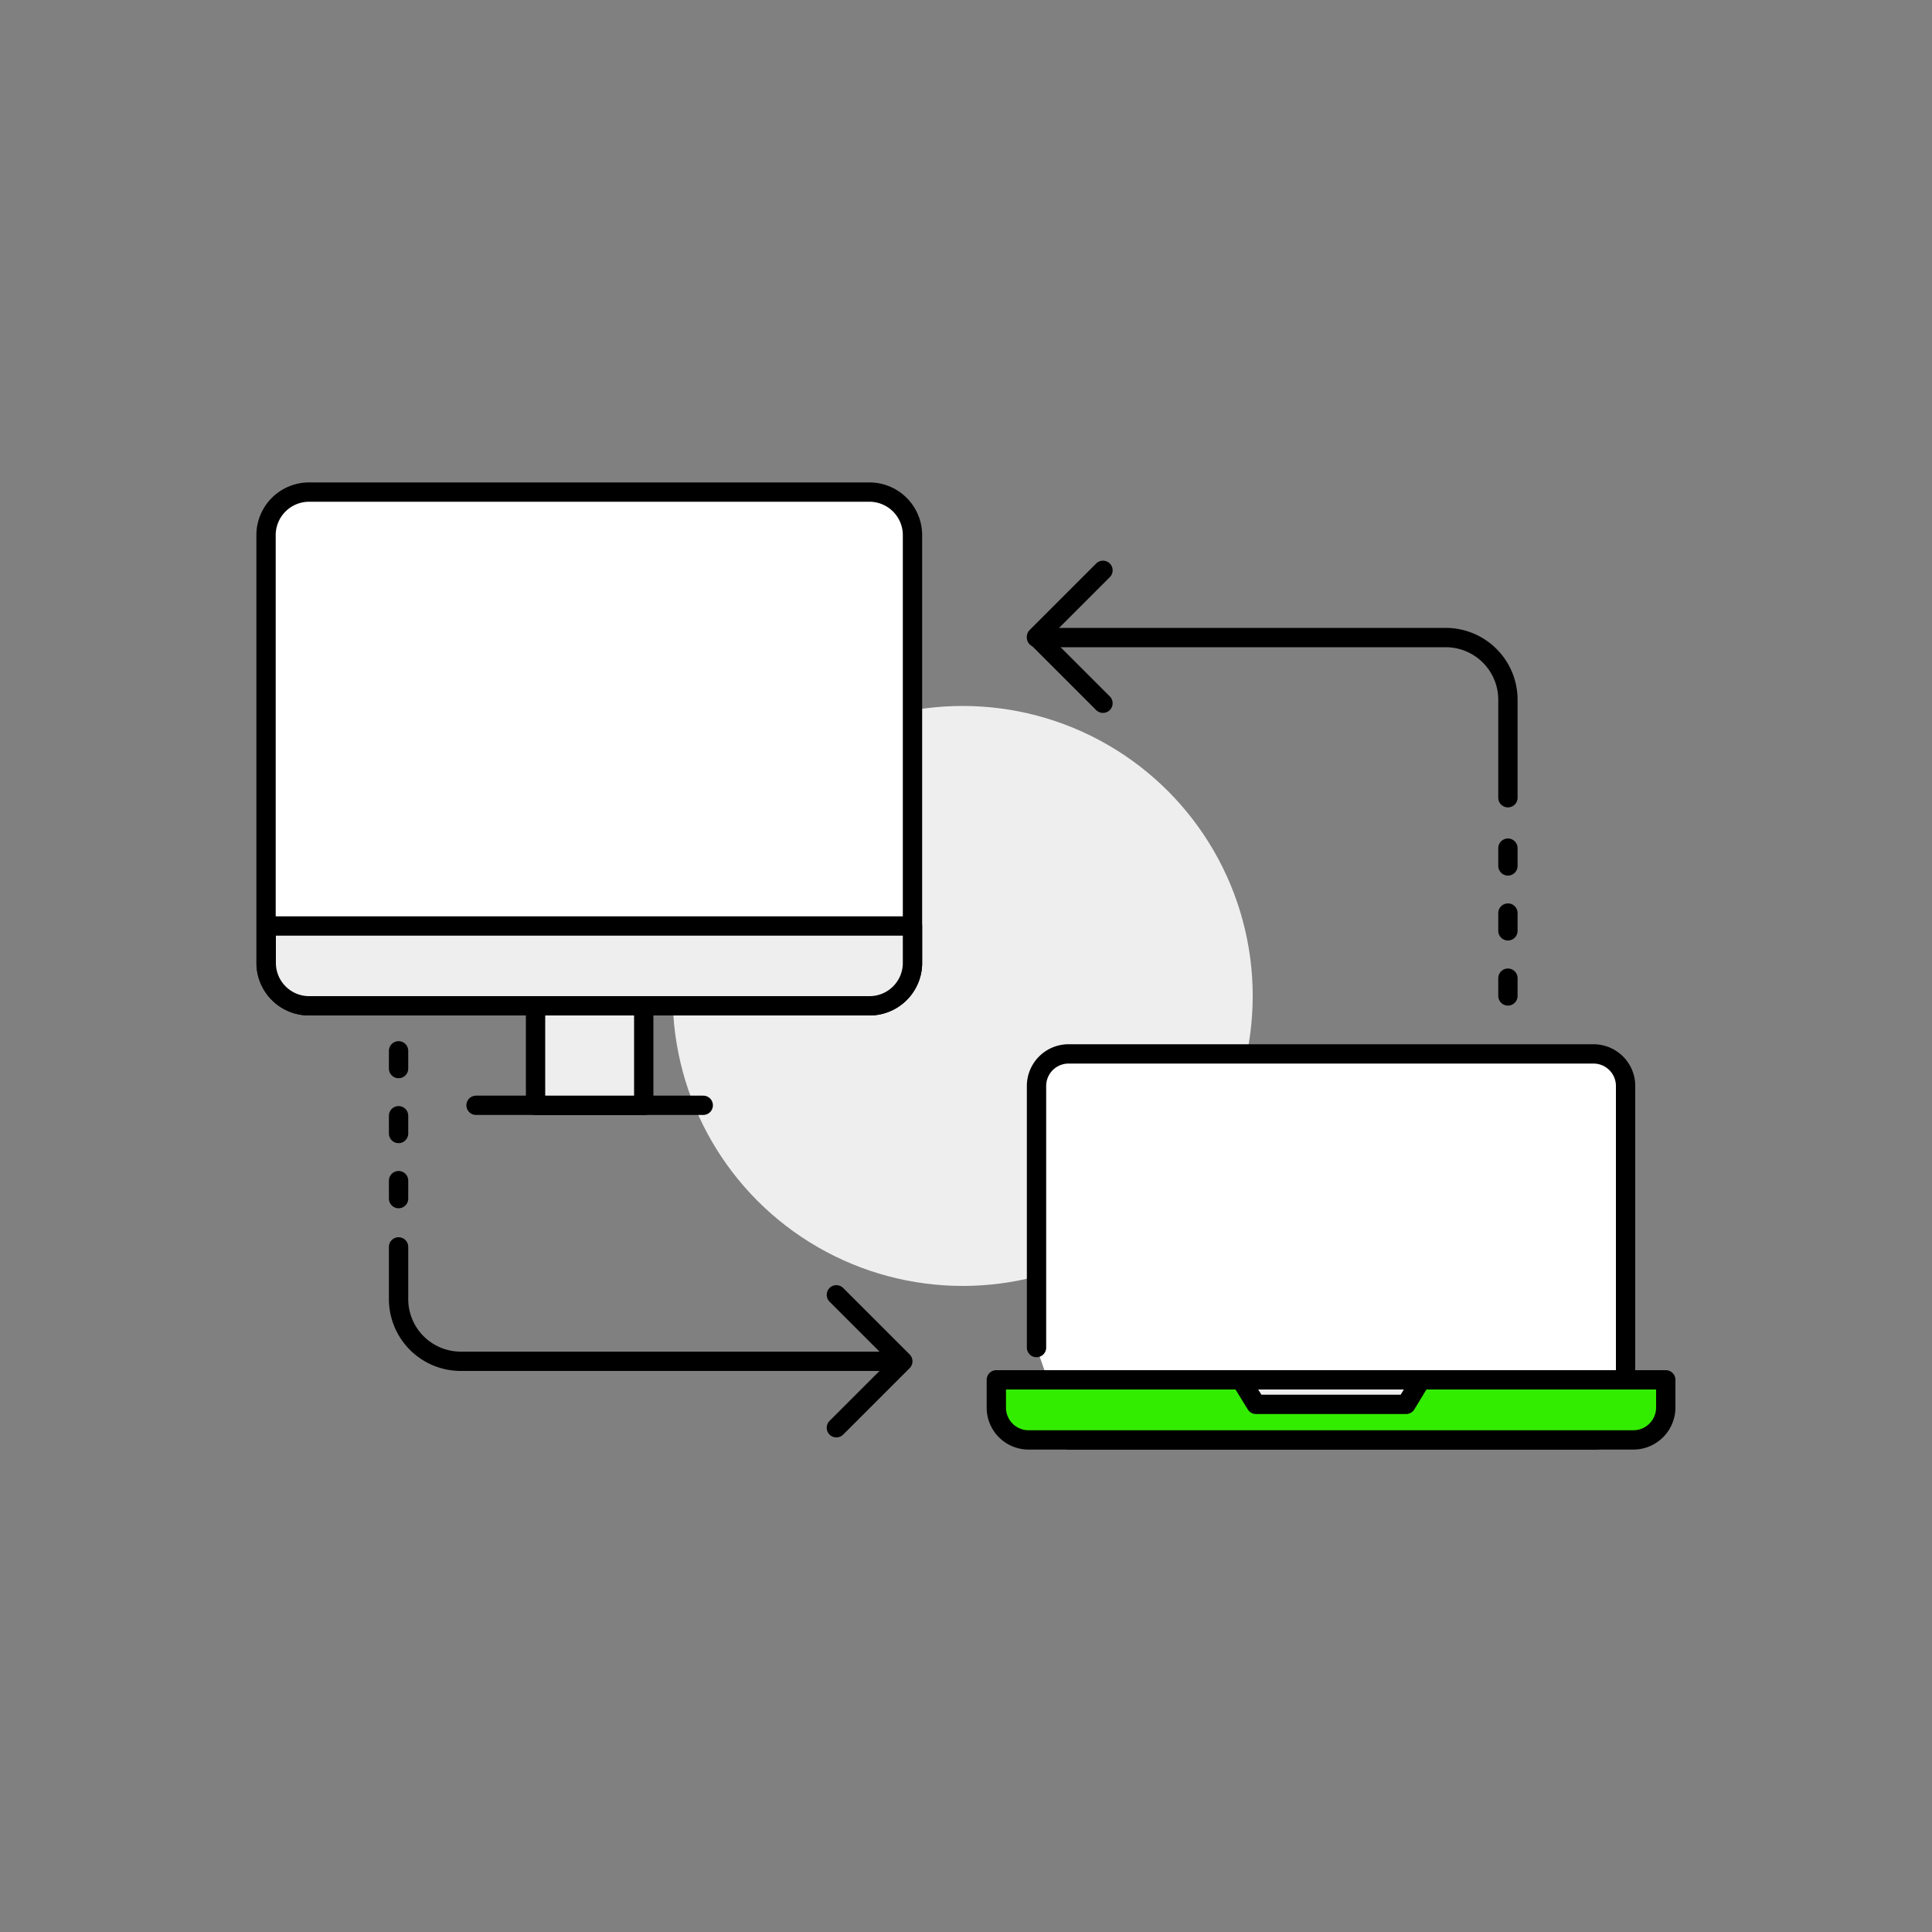 <?xml version="1.0" encoding="UTF-8"?> <svg xmlns="http://www.w3.org/2000/svg" id="Capa_1" data-name="Capa 1" viewBox="0 0 100 100"><rect x="0" y="0" width="100" height="100" fill="#808080" stroke="none"/><defs><style>.cls-1,.cls-2{fill:#eee;}.cls-2,.cls-3,.cls-4,.cls-5{stroke:#000;stroke-linecap:round;stroke-linejoin:round;}.cls-3{fill:#fff;}.cls-4{fill:#33ed00;}.cls-5{fill:none;}</style></defs><title>IPRG Icon</title><circle class="cls-1" cx="49.83" cy="51.55" r="15.01"></circle><rect class="cls-2" x="27.72" y="51.56" width="5.6" height="5.66"></rect><line class="cls-2" x1="24.64" y1="57.21" x2="36.4" y2="57.21"></line><path class="cls-3" d="M45,52.06H16a2.22,2.22,0,0,1-2.23-2.22V27.7A2.23,2.23,0,0,1,16,25.47H45a2.23,2.23,0,0,1,2.23,2.23V49.84A2.22,2.22,0,0,1,45,52.06Z"></path><path class="cls-2" d="M13.78,49.84A2.22,2.22,0,0,0,16,52.06H45a2.22,2.22,0,0,0,2.23-2.22V47.93H13.78Z"></path><path class="cls-3" d="M53.65,69.75V56.22a1.66,1.66,0,0,1,1.67-1.67H82.47a1.66,1.66,0,0,1,1.67,1.67V72.86a1.67,1.67,0,0,1-1.67,1.67H55.32"></path><path class="cls-4" d="M51.57,72.86a1.67,1.67,0,0,0,1.67,1.67h31.3a1.68,1.68,0,0,0,1.68-1.67V71.42H51.57Z"></path><polyline class="cls-5" points="57.09 36.4 53.65 32.96 57.09 29.52"></polyline><polyline class="cls-5" points="43.29 67.02 46.73 70.46 43.29 73.9"></polyline><polygon class="cls-2" points="64.23 71.42 73.55 71.42 72.78 72.69 65.01 72.69 64.23 71.42"></polygon><line class="cls-5" x1="20.63" y1="61.11" x2="20.63" y2="62.04"></line><line class="cls-5" x1="20.63" y1="57.75" x2="20.63" y2="58.67"></line><line class="cls-5" x1="20.63" y1="54.39" x2="20.63" y2="55.31"></line><line class="cls-5" x1="78.05" y1="50.63" x2="78.05" y2="51.55"></line><line class="cls-5" x1="78.05" y1="47.26" x2="78.05" y2="48.18"></line><line class="cls-5" x1="78.05" y1="43.9" x2="78.05" y2="44.82"></line><path class="cls-5" d="M46.07,70.46H23.85a3.22,3.22,0,0,1-3.22-3.22v-2.7"></path><path class="cls-5" d="M53.65,33H74.83a3.22,3.22,0,0,1,3.22,3.22v5.07"></path></svg> 